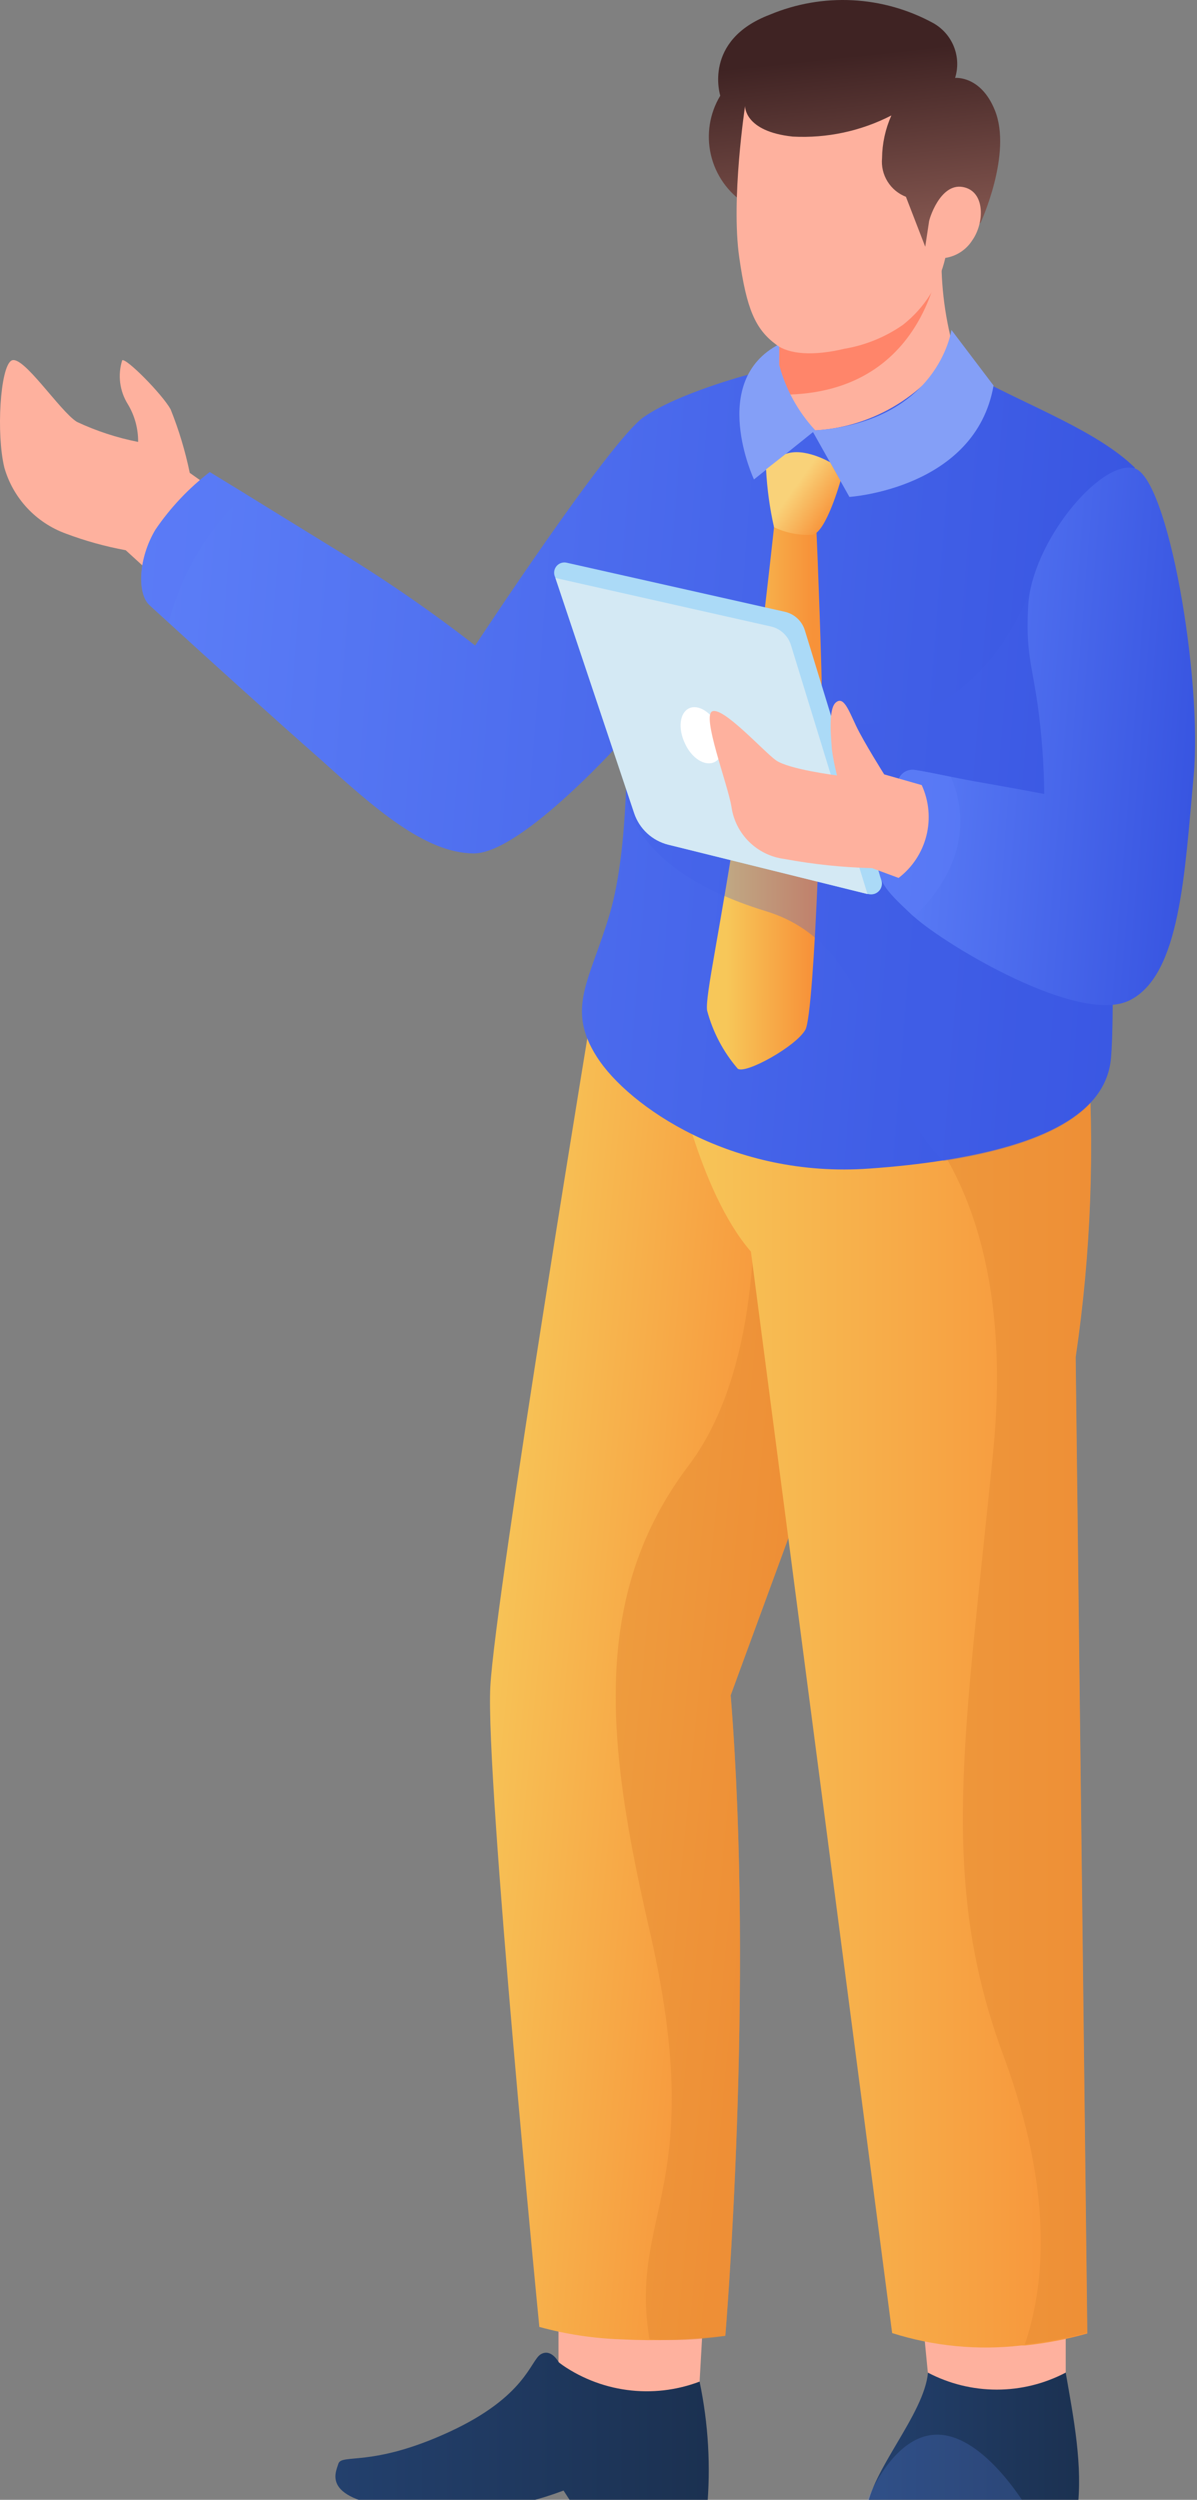 <svg xmlns="http://www.w3.org/2000/svg" width="136" height="284" viewBox="0 0 136 284" fill="none"><rect x="0" y="0" width="136" height="284" fill="#808080" stroke="none"/><path d="M24.658 55.916L21.56 53.723C21.051 51.255 20.323 48.838 19.384 46.499C18.41 44.759 14.32 40.634 13.884 40.93C13.624 41.759 13.546 42.636 13.657 43.498C13.769 44.361 14.066 45.189 14.528 45.925C15.304 47.218 15.708 48.699 15.695 50.207C13.289 49.735 10.951 48.969 8.732 47.927C6.783 46.708 2.588 40.234 1.3 40.965C0.012 41.696 -0.44 49.337 0.5 53.148C0.991 54.853 1.878 56.417 3.088 57.715C4.297 59.012 5.796 60.006 7.462 60.615C9.675 61.449 11.959 62.084 14.285 62.512L18.096 65.993L24.658 55.916Z" fill="#FEB19E"></path><path d="M121.084 269.549C121.989 274.77 123.05 280.114 122.406 285.213H98.474C98.962 280.671 105.001 274.3 105.436 269.549C105.367 269.549 113.895 265.963 121.084 269.549Z" fill="url(#paint0_linear_6_5426)"></path><path d="M121.084 261.664V269.548C118.668 270.818 115.98 271.482 113.251 271.482C110.522 271.482 107.834 270.818 105.419 269.548L104.653 261.664H121.084Z" fill="#FEB19E"></path><path d="M80.007 261.403L79.485 270.575C79.485 270.575 70.504 274.422 63.455 268.33V259.227L80.007 261.403Z" fill="#FEB19E"></path><path d="M61.279 264.361C64.317 265.193 67.442 265.666 70.591 265.771C74.534 265.973 78.488 265.839 82.409 265.371C82.409 265.371 85.716 226.052 83.018 192.599L100.267 145.605L101.102 143.343L96.681 109.489L67.667 112.239C67.667 112.239 56.266 181.234 55.709 191.625C55.152 202.016 61.279 264.361 61.279 264.361Z" fill="url(#paint1_linear_6_5426)"></path><g style="mix-blend-mode:multiply" opacity="0.51"><path d="M73.793 265.771C76.671 265.966 79.562 265.832 82.409 265.371C82.409 265.371 85.716 226.052 83.018 192.599L100.267 145.605L85.42 130.584C85.42 130.584 87.909 153.699 78.267 166.457C67.058 181.269 68.92 198.187 73.776 219.195C80.547 248.575 71.391 251.342 73.793 265.771Z" fill="#E58C33"></path></g><path d="M76.613 121.046C76.613 121.046 79.311 135.266 85.316 142.194L101.363 265.058C106.094 266.557 111.089 267.037 116.019 266.467H116.454C118.849 266.214 121.218 265.76 123.538 265.11L122.215 154.186C123.966 142.325 124.41 130.307 123.538 118.349L105.68 114.606L105.558 114.502L102.355 115.216L76.613 121.046Z" fill="url(#paint2_linear_6_5426)"></path><g style="mix-blend-mode:multiply" opacity="0.51"><path d="M112.851 164.821C109.666 197.125 106.533 213.416 114.017 233.571C119.709 248.94 118.734 259.592 116.436 266.346C118.831 266.092 121.201 265.638 123.52 264.988L122.198 154.064C123.949 142.203 124.392 130.185 123.52 118.227L105.68 114.606L105.558 114.502L102.355 115.216L100.284 123.344C100.284 123.344 116.019 132.516 112.851 164.821Z" fill="#E58C33"></path></g><path d="M79.485 270.575C80.488 275.357 80.77 280.261 80.32 285.126H65.439L64.029 282.95C58.531 285.023 52.621 285.769 46.78 285.126C36.337 284.238 38.078 281.088 38.443 279.904C38.809 278.721 42.238 280.34 51.01 276.302C59.782 272.264 60.252 268.156 61.453 267.46C62.654 266.763 63.507 268.417 63.507 268.417C65.781 270.076 68.433 271.143 71.223 271.52C74.012 271.896 76.852 271.572 79.485 270.575Z" fill="url(#paint3_linear_6_5426)"></path><g style="mix-blend-mode:screen" opacity="0.23"><path d="M116.924 285.3C116.924 285.3 111.981 276.598 106.481 276.598C100.98 276.598 98.022 285.3 98.022 285.3H116.924Z" fill="#5D83E4"></path></g><path d="M16.965 68.726C17.244 69.005 18.027 69.701 19.106 70.693C23.144 74.4 31.673 82.111 36.511 86.358C42.516 91.788 48.26 96.905 53.795 96.958C59.33 97.01 71.2 83.59 71.2 83.59C71.2 83.59 71.513 96.244 69.285 103.798C67.058 111.352 64.255 114.502 67.823 120.089C71.391 125.676 83.227 133.892 98.77 132.76C101.764 132.551 104.601 132.238 107.229 131.82C118.264 130.08 125.731 126.599 126.236 120.107C126.88 112.135 125.539 87.942 126.688 75.549C127.123 70.919 127.541 66.62 127.889 63.052C128.498 57.065 128.933 53.131 128.933 53.131C124.721 49.006 116.993 46.169 110.867 42.845L84.933 42.584C84.933 42.584 76.996 44.69 73.132 47.387C69.268 50.085 53.986 73.339 53.986 73.339C48.832 69.327 43.444 65.625 37.852 62.252L27.878 56.107L23.84 53.636C21.445 55.475 19.36 57.684 17.661 60.18C15.695 63.487 15.59 67.438 16.965 68.726Z" fill="url(#paint4_linear_6_5426)"></path><path d="M88.588 33.985L88.431 41.469C88.691 42.632 89.088 43.76 89.615 44.828C90.331 46.296 91.225 47.67 92.278 48.919C95.509 48.783 98.659 47.864 101.458 46.242C104.256 44.62 106.619 42.343 108.343 39.607C107.267 35.735 106.815 31.716 107.003 27.702L88.588 33.985Z" fill="#FEB19E"></path><path d="M88.588 33.985L88.431 41.469C88.691 42.632 89.088 43.76 89.615 44.828C106.289 44.324 107.02 27.702 107.02 27.702L88.588 33.985Z" fill="#FF856A"></path><path d="M92.278 48.919L96.507 56.455C96.507 56.455 110.832 55.533 112.886 43.801L108.099 37.483C108.099 37.483 106.637 48.048 92.278 48.919Z" fill="#849FF7"></path><path d="M92.626 48.884L85.664 54.471C85.664 54.471 80.442 43.297 88.536 39.102V41.47C89.275 44.238 90.679 46.783 92.626 48.884Z" fill="#849FF7"></path><path d="M111.424 25.283C111.424 25.283 115.044 17.45 113.025 12.507C111.424 8.556 108.517 8.852 108.517 8.852C108.88 7.685 108.83 6.43 108.377 5.295C107.924 4.161 107.094 3.217 106.028 2.621C103.205 1.08 100.072 0.194 96.86 0.028C93.648 -0.137 90.44 0.422 87.474 1.664C79.816 4.57 81.835 10.871 81.835 10.871C80.621 12.884 80.239 15.291 80.769 17.581C81.298 19.871 82.698 21.865 84.672 23.142C91.877 28.677 104.914 30.8 104.914 30.8L111.424 25.283Z" fill="url(#paint5_linear_6_5426)"></path><path d="M84.654 12.037C84.654 12.037 83.036 22.654 83.993 29.251C84.828 35.134 85.82 37.397 88.188 39.154C89.65 40.269 92.434 40.46 95.933 39.624C98.323 39.222 100.594 38.295 102.582 36.909C105.016 35.004 106.719 32.318 107.403 29.303C108.027 29.207 108.623 28.979 109.151 28.634C109.68 28.289 110.128 27.834 110.466 27.302C111.841 25.37 111.998 21.714 109.387 21.244C106.776 20.775 105.506 25.056 105.541 25.265L105.123 28.033L102.93 22.358C102.062 22.022 101.328 21.412 100.838 20.62C100.348 19.829 100.129 18.899 100.215 17.972C100.234 16.298 100.595 14.646 101.276 13.116C97.819 14.896 93.951 15.725 90.067 15.518C84.515 14.926 84.654 12.037 84.654 12.037Z" fill="#FEB19E"></path><g style="mix-blend-mode:screen" opacity="0.74"><path d="M16.965 68.726L19.176 70.693C20.642 65.107 23.659 60.05 27.878 56.107L23.823 53.636C21.435 55.477 19.356 57.686 17.661 60.18C15.695 63.487 15.59 67.438 16.965 68.726Z" fill="#597AF5"></path></g><path d="M88.153 57.952C88.153 57.952 86.186 76.715 84.01 91.214C81.835 105.712 80.094 113.179 80.338 114.798C80.982 117.238 82.172 119.499 83.819 121.412C84.689 122.073 90.468 118.871 91.512 116.973C92.556 115.076 93.601 86.062 93.322 76.001C93.044 66.237 92.713 59.205 92.713 59.205L88.153 57.952Z" fill="url(#paint6_linear_6_5426)"></path><path d="M94.314 52.522C94.314 52.522 91.373 50.782 89.249 51.582L87.039 53.323C87.153 55.537 87.456 57.738 87.944 59.902C89.301 60.544 90.796 60.837 92.295 60.755C93.844 60.546 95.498 54.628 95.498 54.628L94.314 52.522Z" fill="url(#paint7_linear_6_5426)"></path><g style="mix-blend-mode:multiply" opacity="0.3"><path d="M71.113 89.595C71.113 89.595 70.417 98.437 87.022 103.519C100.319 107.575 98.84 124.127 107.212 131.907C118.247 130.167 125.713 126.686 126.218 120.194C126.862 112.222 125.522 88.029 126.671 75.636C127.106 71.006 127.524 66.707 127.872 63.139L117.986 64.323C117.986 64.323 112.659 85.766 92.469 81.728L71.113 89.595Z" fill="#405EE6"></path></g><path d="M63.02 65.437L63.107 65.663L72.053 92.38C72.345 93.256 72.855 94.044 73.533 94.671C74.212 95.298 75.038 95.743 75.934 95.966L98.561 101.57H98.648C98.862 101.627 99.088 101.626 99.301 101.566C99.514 101.506 99.707 101.39 99.86 101.23C100.013 101.07 100.12 100.871 100.17 100.656C100.221 100.44 100.212 100.215 100.145 100.004L91.442 71.598C91.282 71.085 90.99 70.623 90.596 70.257C90.203 69.89 89.72 69.633 89.197 69.51L64.429 63.94C64.226 63.885 64.011 63.886 63.808 63.943C63.605 64.001 63.421 64.112 63.276 64.266C63.132 64.42 63.031 64.61 62.986 64.816C62.941 65.022 62.952 65.237 63.02 65.437Z" fill="#ABDAF7"></path><path d="M63.107 65.663L72.053 92.38C72.345 93.256 72.855 94.044 73.533 94.671C74.212 95.298 75.038 95.743 75.934 95.966L98.561 101.57L89.859 73.269C89.698 72.756 89.406 72.294 89.012 71.928C88.619 71.561 88.136 71.304 87.613 71.181L63.107 65.663Z" fill="#D4E9F4"></path><path d="M77.814 84.444C78.597 86.184 80.112 87.089 81.173 86.584C82.235 86.08 82.461 84.304 81.661 82.616C80.86 80.928 79.346 79.97 78.284 80.475C77.222 80.98 77.013 82.755 77.814 84.444Z" fill="white"></path><path d="M103.591 103.92L103.87 104.163C107.49 107.401 122.65 116.521 128.376 113.632C134.103 110.743 134.59 99.255 135.617 88.203C136.644 77.15 132.71 54.089 128.829 53.183C124.948 52.278 117.202 61.66 116.819 68.848C116.541 74.07 117.202 75.288 117.898 80.075C118.36 83.432 118.61 86.816 118.647 90.204C118.647 90.204 116.332 89.752 111.685 88.934C110.327 88.708 109.057 88.447 107.89 88.22C106.272 87.889 104.879 87.611 103.87 87.454C103.466 87.413 103.061 87.514 102.725 87.74C102.388 87.965 102.14 88.302 102.025 88.69C101.381 91.388 100.145 94.799 99.832 97.201C99.588 100.108 100.493 100.996 103.591 103.92Z" fill="url(#paint8_linear_6_5426)"></path><g style="mix-blend-mode:screen" opacity="0.74"><path d="M103.591 103.92L103.87 104.163C110.658 97.549 109.387 91.335 108.03 88.255C106.411 87.924 105.018 87.646 104.009 87.489C103.606 87.448 103.201 87.549 102.864 87.774C102.527 88 102.279 88.336 102.164 88.725C101.52 91.423 100.284 94.834 99.971 97.236C99.588 100.108 100.493 100.995 103.591 103.92Z" fill="#597AF5"></path></g><path d="M104.723 89.195L100.458 87.976C100.458 87.976 98.144 84.304 97.273 82.476C96.403 80.649 95.829 78.995 94.924 79.848C94.018 80.701 94.506 84.513 94.506 85.07C94.644 86.09 94.842 87.101 95.098 88.098C95.098 88.098 89.563 87.402 88.135 86.358C86.708 85.313 82.218 80.335 80.947 80.805C79.677 81.275 82.688 89.09 83.105 91.649C83.318 93.159 84.02 94.558 85.105 95.63C86.19 96.703 87.597 97.389 89.11 97.584C92.401 98.196 95.737 98.546 99.083 98.628L102.094 99.742C103.665 98.543 104.78 96.846 105.258 94.929C105.736 93.012 105.547 90.99 104.723 89.195Z" fill="#FEB19E"></path><defs><linearGradient id="paint0_linear_6_5426" x1="122.598" y1="276.633" x2="98.474" y2="276.633" gradientUnits="userSpaceOnUse"><stop stop-color="#1B3151"></stop><stop offset="1" stop-color="#23406D"></stop></linearGradient><linearGradient id="paint1_linear_6_5426" x1="87.979" y1="188.074" x2="53.36" y2="184.75" gradientUnits="userSpaceOnUse"><stop stop-color="#F79239"></stop><stop offset="1" stop-color="#F7C759"></stop></linearGradient><linearGradient id="paint2_linear_6_5426" x1="123.99" y1="190.58" x2="76.578" y2="190.58" gradientUnits="userSpaceOnUse"><stop stop-color="#F79239"></stop><stop offset="1" stop-color="#F7C759"></stop></linearGradient><linearGradient id="paint3_linear_6_5426" x1="80.547" y1="276.249" x2="38.078" y2="276.249" gradientUnits="userSpaceOnUse"><stop stop-color="#1B3151"></stop><stop offset="1" stop-color="#23406D"></stop></linearGradient><linearGradient id="paint4_linear_6_5426" x1="128.644" y1="90.007" x2="14.813" y2="80.888" gradientUnits="userSpaceOnUse"><stop stop-color="#3855E1"></stop><stop offset="1" stop-color="#5C7EF7"></stop></linearGradient><linearGradient id="paint5_linear_6_5426" x1="96.089" y1="6.397" x2="102.309" y2="64.115" gradientUnits="userSpaceOnUse"><stop stop-color="#3F2323"></stop><stop offset="0.66" stop-color="#C08376"></stop><stop offset="1" stop-color="#FEB19E"></stop></linearGradient><linearGradient id="paint6_linear_6_5426" x1="92.241" y1="89.744" x2="82.587" y2="89.722" gradientUnits="userSpaceOnUse"><stop stop-color="#F79239"></stop><stop offset="1" stop-color="#F7C759"></stop></linearGradient><linearGradient id="paint7_linear_6_5426" x1="94.674" y1="58.719" x2="90.18" y2="55.531" gradientUnits="userSpaceOnUse"><stop stop-color="#F79239"></stop><stop offset="1" stop-color="#F9D279"></stop></linearGradient><linearGradient id="paint8_linear_6_5426" x1="135.939" y1="84.392" x2="101.222" y2="81.611" gradientUnits="userSpaceOnUse"><stop stop-color="#3855E1"></stop><stop offset="1" stop-color="#5C7EF7"></stop></linearGradient></defs></svg>